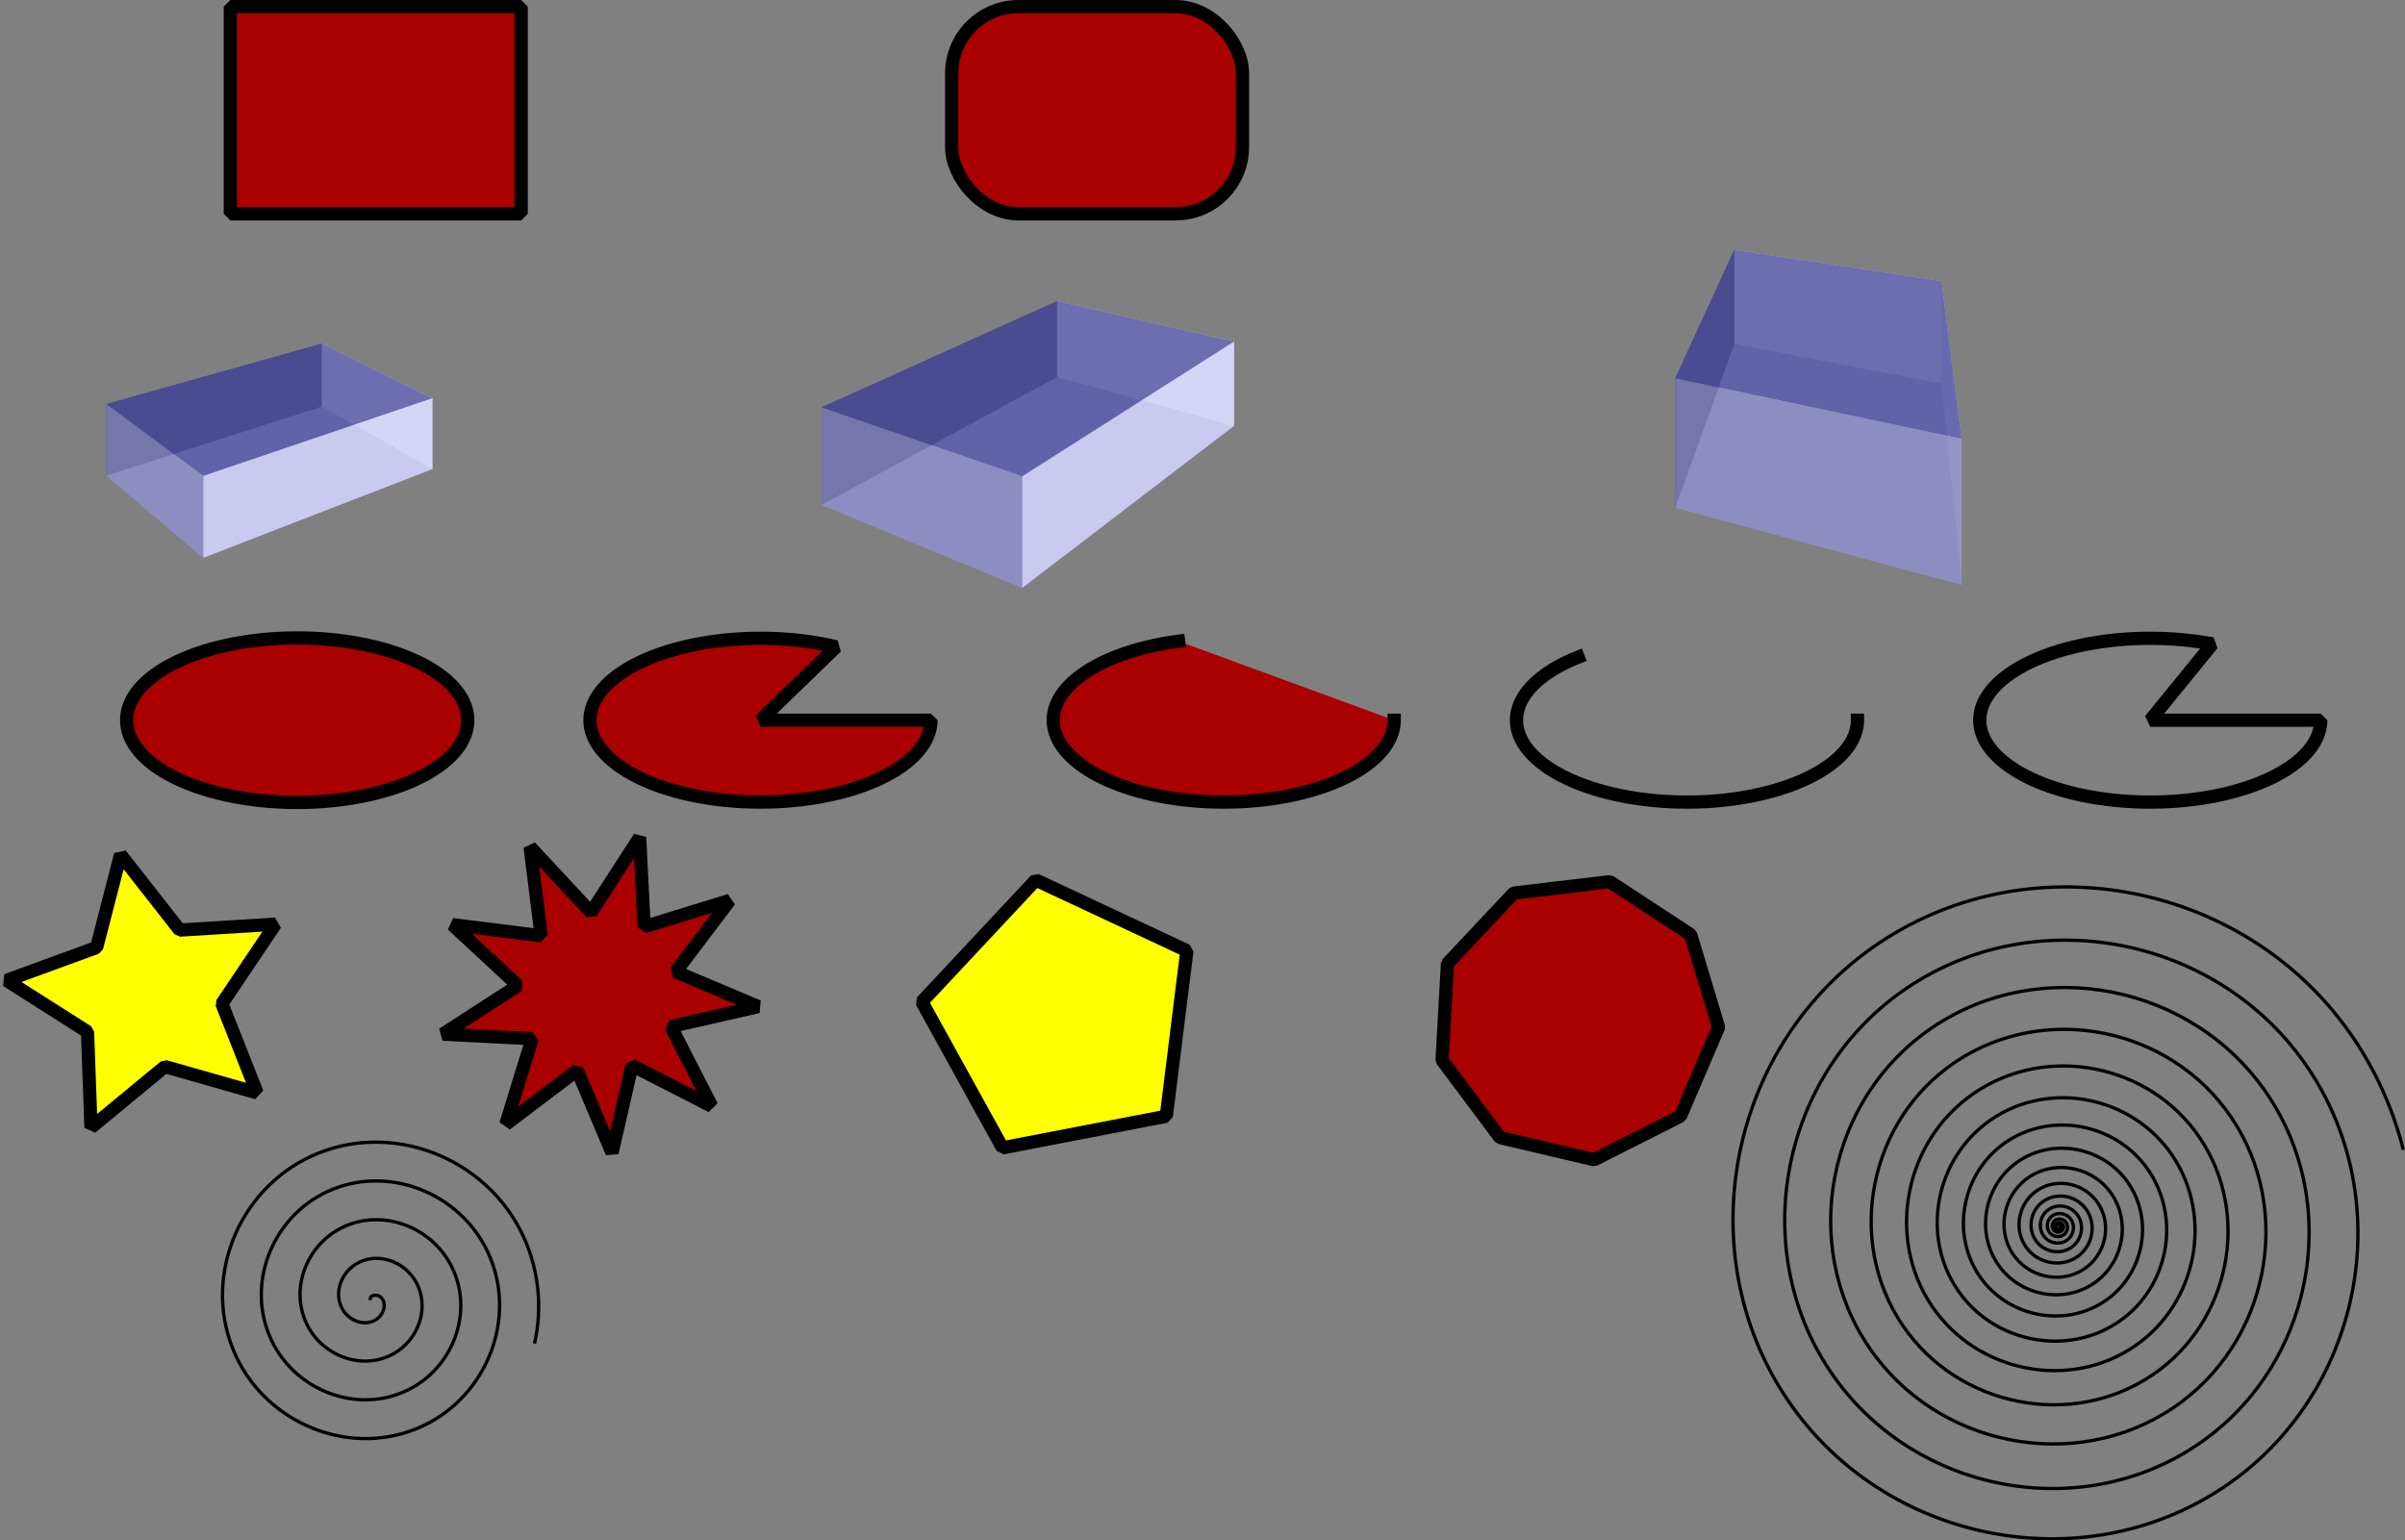 <?xml version="1.0" encoding="UTF-8" standalone="no"?>
<!-- Created with Inkscape (http://www.inkscape.org/) -->
<svg
   xmlns:dc="http://purl.org/dc/elements/1.1/"
   xmlns:cc="http://creativecommons.org/ns#"
   xmlns:rdf="http://www.w3.org/1999/02/22-rdf-syntax-ns#"
   xmlns:svg="http://www.w3.org/2000/svg"
   xmlns="http://www.w3.org/2000/svg"
   xmlns:sodipodi="http://sodipodi.sourceforge.net/DTD/sodipodi-0.dtd"
   xmlns:inkscape="http://www.inkscape.org/namespaces/inkscape"
   width="726.802"
   height="465.577"
   id="svg4305"
   sodipodi:version="0.32"
   inkscape:version="0.46"
   version="1.0"
   sodipodi:docname="valmiit_kuviot.svg"
   inkscape:output_extension="org.inkscape.output.svg.inkscape">
  <rect width="100%" height="100%" fill="#808080" stroke="none"/>
  <defs
     id="defs4307">
    <inkscape:perspective
       sodipodi:type="inkscape:persp3d"
       inkscape:vp_x="-1362.0721 : 487.80808 : 1"
       inkscape:vp_y="0 : 1000 : 0"
       inkscape:vp_z="-617.97766 : 487.80808 : 1"
       inkscape:persp3d-origin="-990.0249 : 312.41438 : 1"
       id="perspective5179" />
    <inkscape:perspective
       id="perspective10"
       inkscape:persp3d-origin="-988.00459 : 319.48545 : 1"
       inkscape:vp_z="-615.95735 : 494.87915 : 1"
       inkscape:vp_y="6.1230318e-14 : 1000 : 0"
       inkscape:vp_x="-1360.0518 : 494.87915 : 1"
       sodipodi:type="inkscape:persp3d" />
    <inkscape:perspective
       sodipodi:type="inkscape:persp3d"
       inkscape:vp_x="0 : 526.18109 : 1"
       inkscape:vp_y="0 : 1000 : 0"
       inkscape:vp_z="744.09448 : 526.18109 : 1"
       inkscape:persp3d-origin="372.04724 : 350.78739 : 1"
       id="perspective4313" />
  </defs>
  <sodipodi:namedview
     id="base"
     pagecolor="#ffffff"
     bordercolor="#666666"
     borderopacity="1.0"
     gridtolerance="10000"
     guidetolerance="10"
     objecttolerance="10"
     inkscape:pageopacity="0.0"
     inkscape:pageshadow="2"
     inkscape:zoom="0.49915217"
     inkscape:cx="489.38309"
     inkscape:cy="280.56947"
     inkscape:document-units="px"
     inkscape:current-layer="layer1"
     showgrid="false"
     inkscape:window-width="1280"
     inkscape:window-height="1002"
     inkscape:window-x="1275"
     inkscape:window-y="-3" />
  <g
     inkscape:label="Layer 1"
     inkscape:groupmode="layer"
     id="layer1"
     transform="translate(594.071,-46.953)">
    <rect
       y="48.953"
       x="-524.458"
       height="62.629"
       width="87.883"
       id="rect5101"
       style="opacity:1;fill:#aa0000;fill-opacity:1;fill-rule:nonzero;stroke:#000000;stroke-width:4;stroke-linecap:square;stroke-linejoin:bevel;stroke-miterlimit:4;stroke-dasharray:none;stroke-dashoffset:0;stroke-opacity:1;display:inline" />
    <rect
       ry="20.203"
       style="opacity:1;fill:#aa0000;fill-opacity:1;fill-rule:nonzero;stroke:#000000;stroke-width:4;stroke-linecap:square;stroke-linejoin:bevel;stroke-miterlimit:4;stroke-dasharray:none;stroke-dashoffset:0;stroke-opacity:1;display:inline"
       id="rect5103"
       width="87.883"
       height="62.629"
       x="-306.473"
       y="48.953" />
    <g
       inkscape:corner7="0.59440683 : -0.14010993 : 0.25 : 1"
       inkscape:corner0="0.8233068 : -0.10068138 : 0 : 1"
       inkscape:perspectiveID="#perspective10"
       id="g5107"
       style="opacity:1;fill:#aa0000;fill-opacity:1;fill-rule:nonzero;stroke:#000000;stroke-width:4;stroke-linecap:square;stroke-linejoin:bevel;stroke-miterlimit:4;stroke-dasharray:none;stroke-dashoffset:0;stroke-opacity:1;display:inline"
       sodipodi:type="inkscape:box3d">
      <path
         d="M -561.93,190.691 L -532.635,215.533 L -463.406,188.711 L -496.811,169.825 L -561.93,190.691 z"
         inkscape:box3dsidetype="13"
         style="fill:#afafde;fill-opacity:0.75;fill-rule:evenodd;stroke:none;stroke-width:1px;stroke-linecap:butt;stroke-linejoin:round;stroke-opacity:1"
         id="path5117"
         sodipodi:type="inkscape:box3dside" />
      <path
         d="M -561.93,169.066 L -561.93,190.691 L -496.811,169.825 L -496.811,150.808 L -561.93,169.066 z"
         inkscape:box3dsidetype="6"
         style="fill:#353564;fill-opacity:0.75;fill-rule:evenodd;stroke:none;stroke-width:1px;stroke-linecap:butt;stroke-linejoin:round;stroke-opacity:1"
         id="path5109"
         sodipodi:type="inkscape:box3dside" />
      <path
         d="M -496.811,150.808 L -463.406,167.334 L -463.406,188.711 L -496.811,169.825 L -496.811,150.808 z"
         inkscape:box3dsidetype="11"
         style="fill:#e9e9ff;fill-opacity:0.75;fill-rule:evenodd;stroke:none;stroke-width:1px;stroke-linecap:butt;stroke-linejoin:round;stroke-opacity:1"
         id="path5119"
         sodipodi:type="inkscape:box3dside" />
      <path
         d="M -561.93,169.066 L -532.635,190.804 L -463.406,167.334 L -496.811,150.808 L -561.93,169.066 z"
         inkscape:box3dsidetype="5"
         style="fill:#4d4d9f;fill-opacity:0.75;fill-rule:evenodd;stroke:none;stroke-width:1px;stroke-linecap:butt;stroke-linejoin:round;stroke-opacity:1"
         id="path5111"
         sodipodi:type="inkscape:box3dside" />
      <path
         d="M -532.635,190.804 L -532.635,215.533 L -463.406,188.711 L -463.406,167.334 L -532.635,190.804 z"
         inkscape:box3dsidetype="14"
         style="fill:#d7d7ff;fill-opacity:0.75;fill-rule:evenodd;stroke:none;stroke-width:1px;stroke-linecap:butt;stroke-linejoin:round;stroke-opacity:1"
         id="path5115"
         sodipodi:type="inkscape:box3dside" />
      <path
         d="M -561.93,169.066 L -532.635,190.804 L -532.635,215.533 L -561.93,190.691 L -561.93,169.066 z"
         inkscape:box3dsidetype="3"
         style="fill:#8686bf;fill-opacity:0.75;fill-rule:evenodd;stroke:none;stroke-width:1px;stroke-linecap:butt;stroke-linejoin:round;stroke-opacity:1"
         id="path5113"
         sodipodi:type="inkscape:box3dside" />
    </g>
    <g
       inkscape:corner7="-0.22948122 : 0.021365595 : 0.25 : 1"
       inkscape:corner0="-0.11888044 : 0.047319815 : 0 : 1"
       inkscape:perspectiveID="#perspective5179"
       id="g5121"
       style="opacity:1;fill:#aa0000;fill-opacity:1;fill-rule:nonzero;stroke:#000000;stroke-width:4;stroke-linecap:square;stroke-linejoin:bevel;stroke-miterlimit:4;stroke-dasharray:none;stroke-dashoffset:0;stroke-opacity:1;display:inline"
       sodipodi:type="inkscape:box3d">
      <path
         d="M -345.757,199.532 L -285.148,224.624 L -221.151,175.654 L -274.622,160.896 L -345.757,199.532 z"
         inkscape:box3dsidetype="13"
         style="fill:#afafde;fill-opacity:0.75;fill-rule:evenodd;stroke:none;stroke-width:1px;stroke-linecap:butt;stroke-linejoin:round;stroke-opacity:1"
         id="path5131"
         sodipodi:type="inkscape:box3dside" />
      <path
         d="M -345.757,170.076 L -345.757,199.532 L -274.622,160.896 L -274.622,137.95 L -345.757,170.076 z"
         inkscape:box3dsidetype="6"
         style="fill:#353564;fill-opacity:0.75;fill-rule:evenodd;stroke:none;stroke-width:1px;stroke-linecap:butt;stroke-linejoin:round;stroke-opacity:1"
         id="path5123"
         sodipodi:type="inkscape:box3dside" />
      <path
         d="M -274.622,137.95 L -221.151,150.221 L -221.151,175.654 L -274.622,160.896 L -274.622,137.95 z"
         inkscape:box3dsidetype="11"
         style="fill:#e9e9ff;fill-opacity:0.75;fill-rule:evenodd;stroke:none;stroke-width:1px;stroke-linecap:butt;stroke-linejoin:round;stroke-opacity:1"
         id="path5133"
         sodipodi:type="inkscape:box3dside" />
      <path
         d="M -345.757,170.076 L -285.148,190.94 L -221.151,150.221 L -274.622,137.95 L -345.757,170.076 z"
         inkscape:box3dsidetype="5"
         style="fill:#4d4d9f;fill-opacity:0.75;fill-rule:evenodd;stroke:none;stroke-width:1px;stroke-linecap:butt;stroke-linejoin:round;stroke-opacity:1"
         id="path5125"
         sodipodi:type="inkscape:box3dside" />
      <path
         d="M -285.148,190.94 L -285.148,224.624 L -221.151,175.654 L -221.151,150.221 L -285.148,190.94 z"
         inkscape:box3dsidetype="14"
         style="fill:#d7d7ff;fill-opacity:0.75;fill-rule:evenodd;stroke:none;stroke-width:1px;stroke-linecap:butt;stroke-linejoin:round;stroke-opacity:1"
         id="path5129"
         sodipodi:type="inkscape:box3dside" />
      <path
         d="M -345.757,170.076 L -285.148,190.94 L -285.148,224.624 L -345.757,199.532 L -345.757,170.076 z"
         inkscape:box3dsidetype="3"
         style="fill:#8686bf;fill-opacity:0.75;fill-rule:evenodd;stroke:none;stroke-width:1px;stroke-linecap:butt;stroke-linejoin:round;stroke-opacity:1"
         id="path5127"
         sodipodi:type="inkscape:box3dside" />
    </g>
    <g
       inkscape:corner7="-0.51347157 : 0.075158996 : 0.20331434 : 1"
       inkscape:corner0="-0.45141449 : 0.096601542 : 0 : 1"
       inkscape:perspectiveID="#perspective10"
       id="g5135"
       style="opacity:1;fill:#aa0000;fill-opacity:1;fill-rule:nonzero;stroke:#000000;stroke-width:4;stroke-linecap:square;stroke-linejoin:bevel;stroke-miterlimit:4;stroke-dasharray:none;stroke-dashoffset:0;stroke-opacity:1;display:inline"
       sodipodi:type="inkscape:box3d">
      <path
         d="M -69.967,122.442 L -7.355,131.869 L -7.355,162.952 L -69.967,150.96 L -69.967,122.442 z"
         inkscape:box3dsidetype="11"
         style="fill:#e9e9ff;fill-opacity:0.75;fill-rule:evenodd;stroke:none;stroke-width:1px;stroke-linecap:butt;stroke-linejoin:round;stroke-opacity:1"
         id="path5147"
         sodipodi:type="inkscape:box3dside" />
      <path
         d="M -1.283,179.599 L -1.283,223.672 L -7.355,162.952 L -7.355,131.869 L -1.283,179.599 z"
         inkscape:box3dsidetype="14"
         style="fill:#d7d7ff;fill-opacity:0.75;fill-rule:evenodd;stroke:none;stroke-width:1px;stroke-linecap:butt;stroke-linejoin:round;stroke-opacity:1"
         id="path5143"
         sodipodi:type="inkscape:box3dside" />
      <path
         d="M -87.787,200.366 L -1.283,223.672 L -7.355,162.952 L -69.967,150.96 L -87.787,200.366 z"
         inkscape:box3dsidetype="13"
         style="fill:#afafde;fill-opacity:0.75;fill-rule:evenodd;stroke:none;stroke-width:1px;stroke-linecap:butt;stroke-linejoin:round;stroke-opacity:1"
         id="path5145"
         sodipodi:type="inkscape:box3dside" />
      <path
         d="M -87.787,161.279 L -87.787,200.366 L -69.967,150.96 L -69.967,122.442 L -87.787,161.279 z"
         inkscape:box3dsidetype="6"
         style="fill:#353564;fill-opacity:0.75;fill-rule:evenodd;stroke:none;stroke-width:1px;stroke-linecap:butt;stroke-linejoin:round;stroke-opacity:1"
         id="path5137"
         sodipodi:type="inkscape:box3dside" />
      <path
         d="M -87.787,161.279 L -1.283,179.599 L -7.355,131.869 L -69.967,122.442 L -87.787,161.279 z"
         inkscape:box3dsidetype="5"
         style="fill:#4d4d9f;fill-opacity:0.75;fill-rule:evenodd;stroke:none;stroke-width:1px;stroke-linecap:butt;stroke-linejoin:round;stroke-opacity:1"
         id="path5139"
         sodipodi:type="inkscape:box3dside" />
      <path
         d="M -87.787,161.279 L -1.283,179.599 L -1.283,223.672 L -87.787,200.366 L -87.787,161.279 z"
         inkscape:box3dsidetype="3"
         style="fill:#8686bf;fill-opacity:0.75;fill-rule:evenodd;stroke:none;stroke-width:1px;stroke-linecap:butt;stroke-linejoin:round;stroke-opacity:1"
         id="path5141"
         sodipodi:type="inkscape:box3dside" />
    </g>
    <path
       transform="translate(-785.077,-231.143)"
       d="M 332.34,495.764 A 51.518,24.749 0 1 1 229.305,495.764 A 51.518,24.749 0 1 1 332.34,495.764 z"
       sodipodi:ry="24.748737"
       sodipodi:rx="51.51778"
       sodipodi:cy="495.76389"
       sodipodi:cx="280.82242"
       id="path5181"
       style="opacity:1;fill:#aa0000;fill-opacity:1;fill-rule:nonzero;stroke:#000000;stroke-width:4;stroke-linecap:square;stroke-linejoin:bevel;stroke-miterlimit:4;stroke-dasharray:none;stroke-dashoffset:0;stroke-opacity:1;display:inline"
       sodipodi:type="arc" />
    <path
       sodipodi:end="5.1727421"
       sodipodi:start="0"
       transform="translate(-645.077,-231.143)"
       sodipodi:type="arc"
       style="opacity:1;fill:#aa0000;fill-opacity:1;fill-rule:nonzero;stroke:#000000;stroke-width:4;stroke-linecap:square;stroke-linejoin:bevel;stroke-miterlimit:4;stroke-dasharray:none;stroke-dashoffset:0;stroke-opacity:1;display:inline"
       id="path5183"
       sodipodi:cx="280.82242"
       sodipodi:cy="495.76389"
       sodipodi:rx="51.51778"
       sodipodi:ry="24.748737"
       d="M 332.34,495.764 A 51.518,24.749 0 1 1 303.71,473.592 L 280.822,495.764 z" />
    <path
       sodipodi:open="true"
       sodipodi:end="4.4444786"
       sodipodi:start="0"
       d="M 332.34,495.764 A 51.518,24.749 0 1 1 267.185,471.898"
       sodipodi:ry="24.748737"
       sodipodi:rx="51.51778"
       sodipodi:cy="495.76389"
       sodipodi:cx="280.82242"
       id="path5185"
       style="opacity:1;fill:#aa0000;fill-opacity:1;fill-rule:nonzero;stroke:#000000;stroke-width:4;stroke-linecap:square;stroke-linejoin:bevel;stroke-miterlimit:4;stroke-dasharray:none;stroke-dashoffset:0;stroke-opacity:1;display:inline"
       sodipodi:type="arc"
       transform="translate(-505.077,-231.143)" />
    <path
       sodipodi:open="true"
       sodipodi:end="4.0197584"
       sodipodi:start="0"
       transform="translate(-365.077,-231.143)"
       sodipodi:type="arc"
       style="opacity:1;fill:none;fill-opacity:1;fill-rule:nonzero;stroke:#000000;stroke-width:4;stroke-linecap:square;stroke-linejoin:bevel;stroke-miterlimit:4;stroke-dasharray:none;stroke-dashoffset:0;stroke-opacity:1;display:inline"
       id="path5187"
       sodipodi:cx="280.82242"
       sodipodi:cy="495.76389"
       sodipodi:rx="51.51778"
       sodipodi:ry="24.748737"
       d="M 332.34,495.764 A 51.518,24.749 0 1 1 247.925,476.718" />
    <path
       sodipodi:end="5.0854862"
       sodipodi:start="0"
       d="M 332.34,495.764 A 51.518,24.749 0 1 1 299.601,472.718 L 280.822,495.764 z"
       sodipodi:ry="24.748737"
       sodipodi:rx="51.51778"
       sodipodi:cy="495.76389"
       sodipodi:cx="280.82242"
       id="path5189"
       style="opacity:1;fill:none;fill-opacity:1;fill-rule:nonzero;stroke:#000000;stroke-width:4;stroke-linecap:square;stroke-linejoin:bevel;stroke-miterlimit:4;stroke-dasharray:none;stroke-dashoffset:0;stroke-opacity:1;display:inline"
       sodipodi:type="arc"
       transform="translate(-225.077,-231.143)" />
    <path
       transform="translate(-788.107,-215.991)"
       d="M 271.731,593.244 L 243.872,585.299 L 221.534,603.744 L 220.481,574.794 L 196.036,559.25 L 223.244,549.302 L 230.474,521.249 L 248.342,544.052 L 277.256,542.259 L 261.091,566.299 L 271.731,593.244 z"
       inkscape:randomized="0"
       inkscape:rounded="0"
       inkscape:flatsided="false"
       sodipodi:arg2="1.364576"
       sodipodi:arg1="0.73625743"
       sodipodi:r2="21.812044"
       sodipodi:r1="43.624088"
       sodipodi:cy="563.94922"
       sodipodi:cx="239.40614"
       sodipodi:sides="5"
       id="path5191"
       style="opacity:1;fill:#ffff00;fill-opacity:1;fill-rule:nonzero;stroke:#000000;stroke-width:4;stroke-linecap:square;stroke-linejoin:bevel;stroke-miterlimit:4;stroke-dasharray:none;stroke-dashoffset:0;stroke-opacity:1;display:inline"
       sodipodi:type="star" />
    <path
       transform="translate(-762.854,-209.93)"
       d="M 383.858,591.223 L 359.776,578.888 L 353.746,605.265 L 343.227,580.336 L 321.653,596.665 L 329.619,570.808 L 302.596,569.449 L 325.319,554.761 L 305.492,536.351 L 332.34,539.706 L 328.986,512.857 L 347.396,532.685 L 362.084,509.962 L 363.442,536.984 L 389.3,529.019 L 372.971,550.593 L 397.899,561.111 L 371.523,567.142 L 383.858,591.223 z"
       inkscape:randomized="0"
       inkscape:rounded="0"
       inkscape:flatsided="false"
       sodipodi:arg2="1.134464"
       sodipodi:arg1="0.78539816"
       sodipodi:r2="24.285713"
       sodipodi:r1="48.57143"
       sodipodi:cy="556.87811"
       sodipodi:cx="349.51279"
       sodipodi:sides="9"
       id="path5193"
       style="opacity:1;fill:#aa0000;fill-opacity:1;fill-rule:nonzero;stroke:#000000;stroke-width:4;stroke-linecap:square;stroke-linejoin:bevel;stroke-miterlimit:4;stroke-dasharray:none;stroke-dashoffset:0;stroke-opacity:1;display:inline"
       sodipodi:type="star" />
    <path
       transform="translate(-740.63,-194.778)"
       d="M 499.015,579.101 L 449.517,588.642 L 425.148,544.514 L 459.585,507.701 L 505.238,529.077 L 499.015,579.101 z"
       inkscape:randomized="0"
       inkscape:rounded="0"
       inkscape:flatsided="true"
       sodipodi:arg2="1.3803957"
       sodipodi:arg1="0.75207717"
       sodipodi:r2="31.1227"
       sodipodi:r1="42.880943"
       sodipodi:cy="549.80707"
       sodipodi:cx="467.70062"
       sodipodi:sides="5"
       id="path5195"
       style="opacity:1;fill:#ffff00;fill-opacity:1;fill-rule:nonzero;stroke:#000000;stroke-width:4;stroke-linecap:square;stroke-linejoin:bevel;stroke-miterlimit:4;stroke-dasharray:none;stroke-dashoffset:0;stroke-opacity:1;display:inline"
       sodipodi:type="star" />
    <path
       transform="translate(-737.6,-204.879)"
       d="M 625.284,602.335 L 596.832,595.656 L 579.329,572.25 L 580.966,543.069 L 600.977,521.768 L 629.998,518.313 L 654.451,534.321 L 662.893,562.302 L 651.374,589.163 L 625.284,602.335 z"
       inkscape:randomized="0"
       inkscape:rounded="0"
       inkscape:flatsided="true"
       sodipodi:arg2="1.8013723"
       sodipodi:arg1="1.4523064"
       sodipodi:r2="34.566051"
       sodipodi:r1="42.72599"
       sodipodi:cy="559.90857"
       sodipodi:cx="620.23364"
       sodipodi:sides="9"
       id="path5197"
       style="opacity:1;fill:#aa0000;fill-opacity:1;fill-rule:nonzero;stroke:#000000;stroke-width:4;stroke-linecap:square;stroke-linejoin:bevel;stroke-miterlimit:4;stroke-dasharray:none;stroke-dashoffset:0;stroke-opacity:1;display:inline"
       sodipodi:type="star" />
    <path
       transform="translate(-727.498,-235.184)"
       d="M 245.467,675.066 C 244.792,673.43 247.339,673.349 248.185,673.944 C 250.48,675.557 249.54,678.963 247.71,680.503 C 244.438,683.256 239.557,681.709 237.312,678.431 C 234.018,673.621 236.241,667.093 240.98,664.192 C 247.298,660.326 255.521,663.249 259.059,669.458 C 263.512,677.271 259.879,687.209 252.197,691.376 C 242.893,696.423 231.229,692.075 226.438,682.918 C 220.792,672.126 225.86,658.731 236.494,653.319 C 248.771,647.071 263.902,652.86 269.932,664.971 C 276.784,678.733 270.273,695.603 256.684,702.25 C 241.438,709.707 222.828,702.472 215.565,687.404 C 207.502,670.676 215.46,650.324 232.007,642.446 C 250.218,633.775 272.313,642.458 280.806,660.484 C 290.084,680.178 280.676,704.017 261.17,713.123 C 239.994,723.009 214.412,712.877 204.692,691.891 C 194.197,669.233 205.055,641.905 227.521,631.572 C 251.66,620.469 280.733,632.052 291.679,655.998 C 296.262,666.022 297.399,677.454 294.965,688.198"
       sodipodi:t0="0"
       sodipodi:argument="-27.094877"
       sodipodi:radius="51.209854"
       sodipodi:revolution="4.3535576"
       sodipodi:expansion="1"
       sodipodi:cy="675.06598"
       sodipodi:cx="245.46707"
       id="path5199"
       style="fill:none;fill-opacity:0.75;fill-rule:evenodd;stroke:#000000;stroke-width:1px;stroke-linecap:butt;stroke-linejoin:miter;stroke-opacity:1;display:inline"
       sodipodi:type="spiral" />
    <path
       transform="translate(-398.188,-257.407)"
       d="M 426.284,675.066 C 426.284,675.066 426.285,675.066 426.285,675.066 C 426.286,675.066 426.286,675.067 426.286,675.068 C 426.285,675.071 426.281,675.071 426.278,675.07 C 426.271,675.067 426.271,675.058 426.274,675.052 C 426.282,675.038 426.301,675.039 426.312,675.046 C 426.335,675.061 426.333,675.094 426.318,675.114 C 426.292,675.149 426.24,675.146 426.208,675.12 C 426.157,675.078 426.163,674.999 426.204,674.953 C 426.267,674.881 426.379,674.89 426.446,674.952 C 426.543,675.041 426.529,675.197 426.441,675.287 C 426.318,675.416 426.11,675.395 425.99,675.275 C 425.825,675.111 425.854,674.839 426.013,674.683 C 426.226,674.475 426.573,674.514 426.771,674.721 C 427.029,674.992 426.979,675.427 426.715,675.674 C 426.377,675.989 425.84,675.925 425.537,675.595 C 425.156,675.181 425.236,674.525 425.642,674.159 C 426.145,673.704 426.934,673.803 427.373,674.295 C 427.91,674.898 427.79,675.838 427.199,676.358 C 426.484,676.987 425.376,676.843 424.765,676.142 C 424.033,675.301 424.205,674.005 425.03,673.294 C 426.009,672.45 427.514,672.651 428.336,673.613 C 429.304,674.747 429.068,676.481 427.955,677.424 C 426.652,678.528 424.666,678.255 423.59,676.974 C 422.339,675.487 422.652,673.226 424.116,672.004 C 425.806,670.594 428.366,670.952 429.745,672.615 C 431.329,674.524 430.921,677.409 429.041,678.959 C 426.895,680.729 423.659,680.268 421.925,678.153 C 419.954,675.75 420.472,672.136 422.841,670.204 C 425.52,668.018 429.541,668.599 431.686,671.24 C 434.102,674.216 433.455,678.674 430.519,681.046 C 427.227,683.708 422.302,682.989 419.686,679.739 C 416.762,676.107 417.558,670.683 421.144,667.808 C 425.139,664.606 431.093,665.484 434.244,669.429 C 437.742,673.808 436.776,680.327 432.449,683.771 C 427.661,687.583 420.543,686.523 416.788,681.791 C 412.645,676.569 413.804,668.815 418.966,664.732 C 424.647,660.239 433.073,661.503 437.503,667.121 C 442.367,673.287 440.991,682.423 434.891,687.22 C 428.213,692.472 418.329,690.978 413.146,684.371 C 407.484,677.152 409.102,666.48 416.246,660.891 C 424.032,654.798 435.534,656.548 441.55,664.255 C 448.094,672.639 446.206,685.012 437.906,691.476 C 428.894,698.493 415.608,696.46 408.674,687.537 C 401.162,677.869 403.346,663.624 412.923,656.199 C 423.28,648.167 438.527,650.512 446.468,660.772 C 455.041,671.85 452.529,688.146 441.552,696.625 C 429.721,705.763 412.329,703.076 403.289,691.351 C 393.56,678.733 396.43,660.197 408.937,650.571 C 422.376,640.228 442.106,643.289 452.342,656.612 C 463.326,670.906 460.065,691.879 445.891,702.752 C 430.706,714.402 408.438,710.932 396.904,695.873 C 384.562,679.76 388.248,656.146 404.229,643.923 C 421.307,630.862 446.321,634.773 459.259,651.714 C 473.067,669.793 468.921,696.263 450.984,709.943 C 431.863,724.525 403.884,720.135 389.434,701.163 C 374.049,680.963 378.692,651.418 398.738,636.169 C 420.058,619.951 451.227,624.857 467.303,646.017 C 484.382,668.498 479.204,701.348 456.889,718.281 C 433.207,736.252 398.615,730.791 380.795,707.281 C 361.903,682.355 367.655,645.961 392.403,627.224 C 418.616,607.379 456.874,613.434 476.558,639.462 C 497.388,667.005 491.02,707.189 463.668,727.853 C 434.75,749.699 392.577,743.008 370.902,714.288 C 348.006,683.951 355.033,639.723 385.165,617.004 C 416.967,593.027 463.315,600.398 487.111,631.989 C 512.204,665.302 504.476,713.837 471.38,738.743 C 436.508,764.986 385.719,756.89 359.669,722.243 C 332.241,685.764 340.717,632.652 376.964,605.423 C 415.097,576.776 470.602,585.642 499.045,623.537 C 528.947,663.375 519.678,721.344 480.086,751.037 C 438.494,782.23 377.989,772.546 347.011,731.207 C 314.49,687.809 324.601,624.696 367.738,592.396 C 412.992,558.51 478.788,569.06 512.447,614.046 C 520.874,625.309 527.007,638.245 530.419,651.89"
       sodipodi:t0="0"
       sodipodi:argument="-27.31974"
       sodipodi:radius="106.68266"
       sodipodi:revolution="18.313219"
       sodipodi:expansion="3"
       sodipodi:cy="675.06598"
       sodipodi:cx="426.28436"
       id="path5201"
       style="fill:none;fill-opacity:0.75;fill-rule:evenodd;stroke:#000000;stroke-width:1px;stroke-linecap:butt;stroke-linejoin:miter;stroke-opacity:1;display:inline"
       sodipodi:type="spiral" />
  </g>
</svg>
